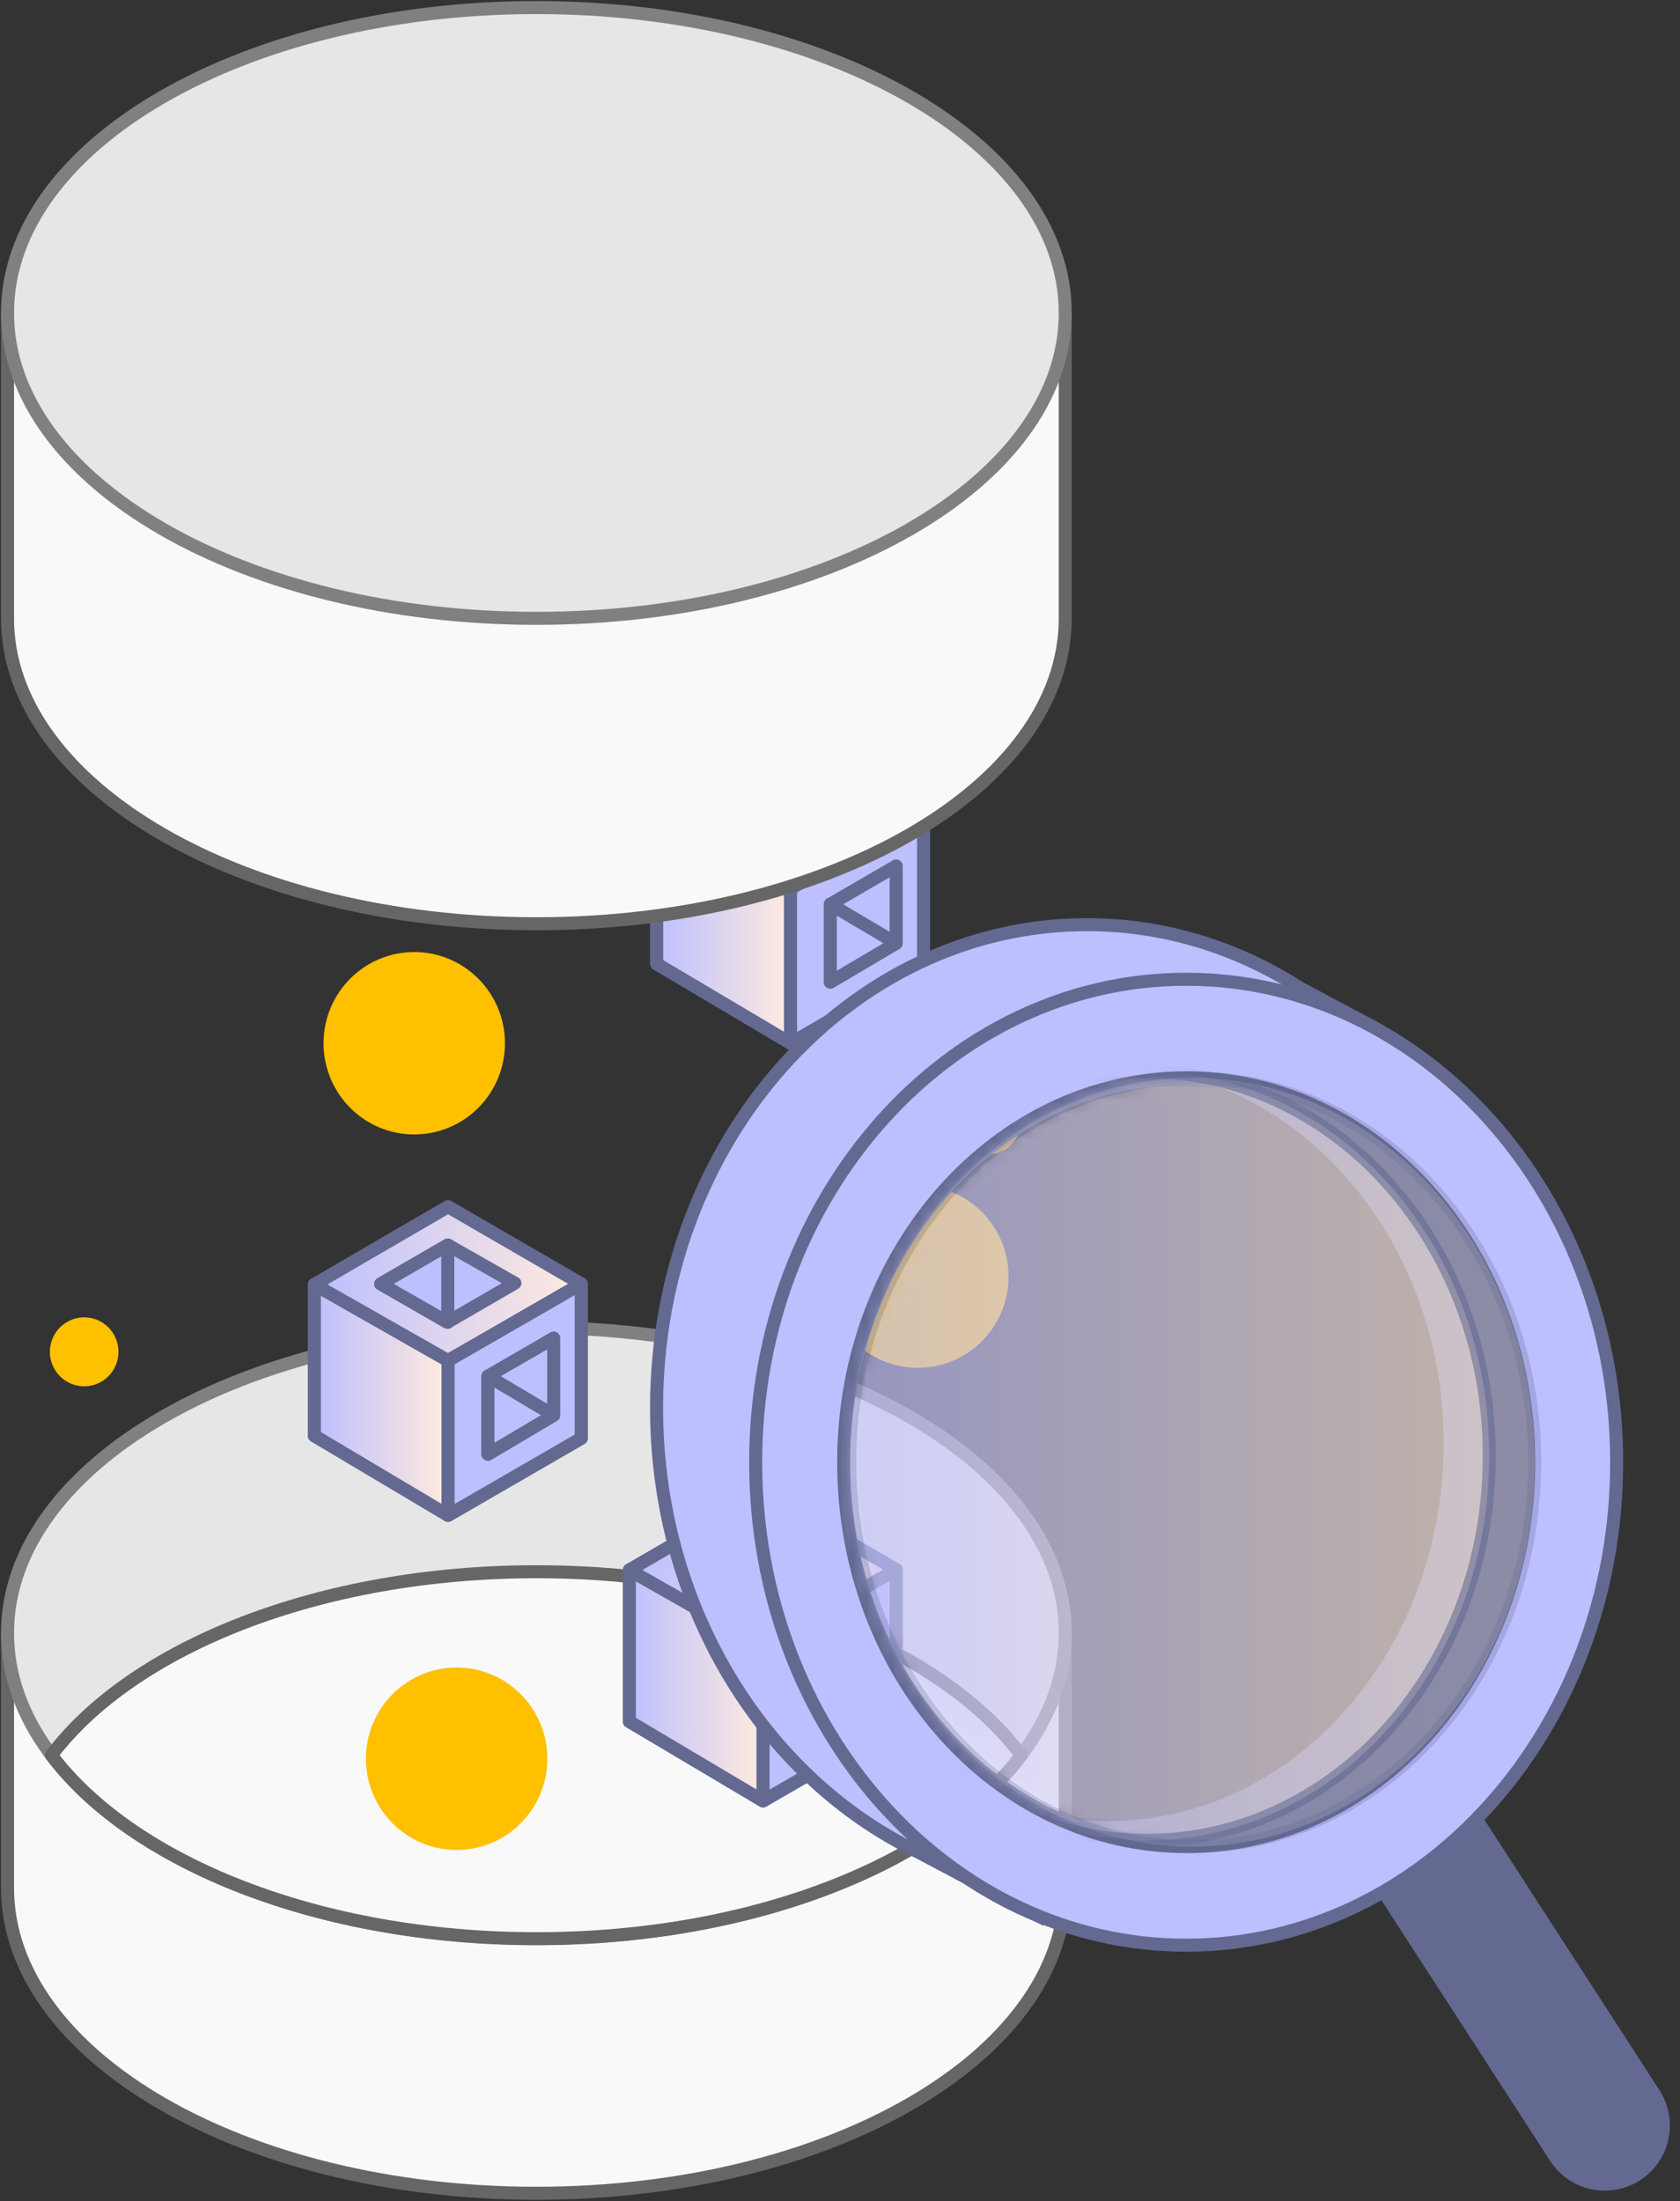 <svg width="129" height="169" viewBox="0 0 129 169" fill="none" xmlns="http://www.w3.org/2000/svg">
<rect x="0" y="0" width="129" height="169" fill="#333333" stroke="none"/>
<path d="M60.706 56.419L70.916 62.341V74.187L60.706 80.098L50.426 74.001V62.388L60.706 56.419Z" fill="url(#paint0_linear_893_288)" stroke="#636991" stroke-linecap="round" stroke-linejoin="round"/>
<path d="M50.426 74.001L60.706 80.098V68.229L50.426 62.388V74.001Z" fill="url(#paint1_linear_893_288)" stroke="#636991" stroke-linecap="round" stroke-linejoin="round"/>
<path d="M50.426 62.388L60.706 56.419L70.916 62.341L60.706 68.229L50.426 62.388Z" fill="url(#paint2_linear_893_288)" stroke="#636991" stroke-linecap="round" stroke-linejoin="round"/>
<path d="M60.706 80.098L70.916 74.187V62.341L60.706 68.229V80.098Z" fill="url(#paint3_linear_893_288)" stroke="#636991" stroke-linecap="round" stroke-linejoin="round"/>
<path d="M55.52 62.341L60.671 59.345L65.823 62.283L60.648 65.291L55.52 62.341Z" fill="url(#paint4_linear_893_288)" stroke="#636991" stroke-linecap="round" stroke-linejoin="round"/>
<path d="M60.671 59.345V65.291L55.52 62.341L60.671 59.345Z" fill="url(#paint5_linear_893_288)" stroke="#636991" stroke-linecap="round" stroke-linejoin="round"/>
<path d="M63.755 69.426V75.407L68.814 72.422V66.487L63.755 69.426Z" fill="url(#paint6_linear_893_288)" stroke="#636991" stroke-linecap="round" stroke-linejoin="round"/>
<path d="M63.755 69.426L68.814 72.422L63.755 75.407V69.426Z" fill="url(#paint7_linear_893_288)" stroke="#636991" stroke-linecap="round" stroke-linejoin="round"/>
<path d="M0.578 125.391V144.948C0.578 157.897 18.757 168.396 41.187 168.396C63.617 168.396 81.796 157.897 81.796 144.948V125.391H0.578Z" fill="#F9F9F9" stroke="#666666" stroke-linecap="round" stroke-linejoin="round"/>
<path d="M41.187 148.839C63.614 148.839 81.796 138.341 81.796 125.391C81.796 112.441 63.614 101.943 41.187 101.943C18.759 101.943 0.578 112.441 0.578 125.391C0.578 138.341 18.759 148.839 41.187 148.839Z" fill="#E6E6E6" stroke="#808080" stroke-linecap="round" stroke-linejoin="round"/>
<path d="M34.407 92.653L44.629 98.576V110.433L34.407 116.344L24.139 110.236V98.622L34.407 92.653Z" fill="url(#paint8_linear_893_288)" stroke="#636991" stroke-linecap="round" stroke-linejoin="round"/>
<path d="M24.139 110.236L34.407 116.344V104.464L24.139 98.622V110.236Z" fill="url(#paint9_linear_893_288)" stroke="#636991" stroke-linecap="round" stroke-linejoin="round"/>
<path d="M24.139 98.622L34.407 92.653L44.629 98.576L34.407 104.464L24.139 98.622Z" fill="url(#paint10_linear_893_288)" stroke="#636991" stroke-linecap="round" stroke-linejoin="round"/>
<path d="M34.407 116.344L44.629 110.433V98.576L34.407 104.464V116.344Z" fill="url(#paint11_linear_893_288)" stroke="#636991" stroke-linecap="round" stroke-linejoin="round"/>
<path d="M29.233 98.576L34.384 95.591L39.535 98.518L34.349 101.525L29.233 98.576Z" fill="url(#paint12_linear_893_288)" stroke="#636991" stroke-linecap="round" stroke-linejoin="round"/>
<path d="M34.384 95.591V101.525L29.233 98.576L34.384 95.591Z" fill="url(#paint13_linear_893_288)" stroke="#636991" stroke-linecap="round" stroke-linejoin="round"/>
<path d="M37.468 105.66V111.652L42.515 108.656V102.733L37.468 105.66Z" fill="url(#paint14_linear_893_288)" stroke="#636991" stroke-linecap="round" stroke-linejoin="round"/>
<path d="M37.468 105.66L42.515 108.656L37.468 111.652V105.66Z" fill="url(#paint15_linear_893_288)" stroke="#636991" stroke-linecap="round" stroke-linejoin="round"/>
<path d="M41.187 120.676C24.52 120.676 10.21 126.471 3.95 134.763C10.21 143.055 24.52 148.851 41.187 148.851C57.853 148.851 72.163 143.055 78.423 134.763C72.163 126.471 57.853 120.676 41.187 120.676Z" fill="#F9F9F9" stroke="#666666" stroke-linecap="round" stroke-linejoin="round"/>
<path d="M0.578 24.028V47.476C0.578 60.425 18.757 70.924 41.187 70.924C63.617 70.924 81.796 60.425 81.796 47.476V24.028H0.578Z" fill="#F9F9F9" stroke="#666666" stroke-linecap="round" stroke-linejoin="round"/>
<path d="M41.187 47.476C63.614 47.476 81.796 36.978 81.796 24.028C81.796 11.079 63.614 0.581 41.187 0.581C18.759 0.581 0.578 11.079 0.578 24.028C0.578 36.978 18.759 47.476 41.187 47.476Z" fill="#E6E6E6" stroke="#808080" stroke-linecap="round" stroke-linejoin="round"/>
<path d="M70.477 105.021C74.323 105.021 77.442 101.886 77.442 98.018C77.442 94.15 74.323 91.015 70.477 91.015C66.631 91.015 63.513 94.15 63.513 98.018C63.513 101.886 66.631 105.021 70.477 105.021Z" fill="#FFC000"/>
<path d="M35.063 142.036C38.91 142.036 42.028 138.901 42.028 135.033C42.028 131.166 38.91 128.03 35.063 128.03C31.217 128.03 28.099 131.166 28.099 135.033C28.099 138.901 31.217 142.036 35.063 142.036Z" fill="#FFC000"/>
<path d="M75.79 88.646C77.244 88.646 78.423 87.46 78.423 85.998C78.423 84.536 77.244 83.35 75.79 83.35C74.336 83.35 73.157 84.536 73.157 85.998C73.157 87.46 74.336 88.646 75.79 88.646Z" fill="#FFC000"/>
<path d="M6.465 106.44C7.919 106.44 9.098 105.254 9.098 103.792C9.098 102.329 7.919 101.144 6.465 101.144C5.011 101.144 3.832 102.329 3.832 103.792C3.832 105.254 5.011 106.44 6.465 106.44Z" fill="#FFC000"/>
<path d="M31.808 87.102C35.655 87.102 38.773 83.966 38.773 80.099C38.773 76.231 35.655 73.096 31.808 73.096C27.962 73.096 24.844 76.231 24.844 80.099C24.844 83.966 27.962 87.102 31.808 87.102Z" fill="#FFC000"/>
<path d="M58.592 114.579L68.814 120.514V132.359L58.592 138.271L48.325 132.174V120.548L58.592 114.579Z" fill="url(#paint16_linear_893_288)" stroke="#636991" stroke-linecap="round" stroke-linejoin="round"/>
<path d="M48.325 132.174L58.592 138.271V126.39L48.325 120.548V132.174Z" fill="url(#paint17_linear_893_288)" stroke="#636991" stroke-linecap="round" stroke-linejoin="round"/>
<path d="M48.325 120.548L58.592 114.579L68.814 120.514L58.592 126.39L48.325 120.548Z" fill="url(#paint18_linear_893_288)" stroke="#636991" stroke-linecap="round" stroke-linejoin="round"/>
<path d="M58.592 138.271L68.814 132.359V120.514L58.592 126.39V138.271Z" fill="url(#paint19_linear_893_288)" stroke="#636991" stroke-linecap="round" stroke-linejoin="round"/>
<path d="M53.406 120.514L58.569 117.517L63.72 120.456L58.535 123.463L53.406 120.514Z" fill="url(#paint20_linear_893_288)" stroke="#636991" stroke-linecap="round" stroke-linejoin="round"/>
<path d="M58.569 117.517V123.463L53.406 120.514L58.569 117.517Z" fill="url(#paint21_linear_893_288)" stroke="#636991" stroke-linecap="round" stroke-linejoin="round"/>
<path d="M61.653 127.598V133.579L66.7 130.583V124.66L61.653 127.598Z" fill="url(#paint22_linear_893_288)" stroke="#636991" stroke-linecap="round" stroke-linejoin="round"/>
<path d="M61.653 127.598L66.7 130.583L61.653 133.579V127.598Z" fill="url(#paint23_linear_893_288)" stroke="#636991" stroke-linecap="round" stroke-linejoin="round"/>
<path d="M64.772 112.268C64.772 95.974 76.541 82.758 91.07 82.758C103.082 82.758 113.2 91.805 116.341 104.162C115.429 94.406 111.144 85.789 104.815 79.773L105.196 78.728L99.883 75.894C95.044 72.782 89.453 70.993 83.471 70.993C65.21 70.993 50.415 87.601 50.415 108.076C50.415 122.325 57.587 134.694 68.098 140.907L68.294 141.023C69.056 141.464 69.819 141.882 70.616 142.254L79.844 147.155L80.641 145.018C81.576 145.111 82.512 145.157 83.471 145.157C89.835 145.157 95.771 143.137 100.807 139.641C97.792 140.988 94.512 141.755 91.059 141.755C76.529 141.755 64.76 128.55 64.76 112.245L64.772 112.268Z" fill="url(#paint24_linear_893_288)" stroke="#636991" stroke-miterlimit="10"/>
<path d="M108.938 141.128L123.225 163.193" stroke="#636991" stroke-width="10" stroke-miterlimit="10" stroke-linecap="round"/>
<path d="M117.381 92.897L97.007 78.473L92.965 82.677C103.625 86.439 111.352 97.612 111.352 110.816C111.352 127.11 99.583 140.326 85.053 140.326C81.842 140.326 78.781 139.653 75.94 138.468L76.887 141.255L83.401 143.195L98.832 143.683L109.204 139.316L120.176 124.439L121.747 107.437L117.404 92.897H117.381Z" fill="#636991" stroke="#636991" stroke-miterlimit="10"/>
<path d="M91.082 75.186C72.822 75.186 58.026 91.793 58.026 112.268C58.026 132.743 72.822 149.35 91.082 149.35C109.342 149.35 124.138 132.743 124.138 112.268C124.138 91.793 109.342 75.186 91.082 75.186ZM91.082 141.778C76.552 141.778 64.783 128.573 64.783 112.268C64.783 95.963 76.552 82.758 91.082 82.758C105.612 82.758 117.381 95.963 117.381 112.268C117.381 128.573 105.612 141.778 91.082 141.778Z" fill="url(#paint25_linear_893_288)" stroke="#636991" stroke-miterlimit="10"/>
<path opacity="0.27" d="M91.544 141.778C106.068 141.778 117.843 128.566 117.843 112.268C117.843 95.97 106.068 82.758 91.544 82.758C77.019 82.758 65.245 95.97 65.245 112.268C65.245 128.566 77.019 141.778 91.544 141.778Z" fill="url(#paint26_linear_893_288)"/>
<mask id="mask0_893_288" style="mask-type:luminance" maskUnits="userSpaceOnUse" x="65" y="82" width="53" height="60">
<path d="M91.544 141.778C106.068 141.778 117.843 128.566 117.843 112.268C117.843 95.97 106.068 82.758 91.544 82.758C77.019 82.758 65.245 95.97 65.245 112.268C65.245 128.566 77.019 141.778 91.544 141.778Z" fill="white"/>
</mask>
<g mask="url(#mask0_893_288)">
<path opacity="0.58" d="M88.056 141.302C102.58 141.302 114.355 128.09 114.355 111.792C114.355 95.494 102.58 82.282 88.056 82.282C73.531 82.282 61.757 95.494 61.757 111.792C61.757 128.09 73.531 141.302 88.056 141.302Z" fill="url(#paint27_linear_893_288)" stroke="#636991" stroke-miterlimit="10"/>
</g>
<path opacity="0.27" d="M91.544 141.778C106.068 141.778 117.843 128.566 117.843 112.268C117.843 95.97 106.068 82.758 91.544 82.758C77.019 82.758 65.245 95.97 65.245 112.268C65.245 128.566 77.019 141.778 91.544 141.778Z" stroke="#636991" stroke-miterlimit="10"/>
<defs>
<linearGradient id="paint0_linear_893_288" x1="50.426" y1="68.264" x2="70.916" y2="68.264" gradientUnits="userSpaceOnUse">
<stop stop-color="#BDBFFF"/>
<stop offset="1" stop-color="#BDBFFF"/>
</linearGradient>
<linearGradient id="paint1_linear_893_288" x1="50.426" y1="71.249" x2="60.706" y2="71.249" gradientUnits="userSpaceOnUse">
<stop stop-color="#BDBFFF"/>
<stop offset="1" stop-color="#FFEBDE"/>
</linearGradient>
<linearGradient id="paint2_linear_893_288" x1="-2.87504e-05" y1="62.318" x2="70.916" y2="62.318" gradientUnits="userSpaceOnUse">
<stop stop-color="#BDBFFF"/>
<stop offset="1" stop-color="#FFEBDE"/>
</linearGradient>
<linearGradient id="paint3_linear_893_288" x1="60.706" y1="71.226" x2="1.155" y2="71.226" gradientUnits="userSpaceOnUse">
<stop stop-color="#BDBFFF"/>
<stop offset="1" stop-color="#BDBFFF"/>
</linearGradient>
<linearGradient id="paint4_linear_893_288" x1="55.52" y1="62.318" x2="65.823" y2="62.318" gradientUnits="userSpaceOnUse">
<stop stop-color="#BDBFFF"/>
<stop offset="1" stop-color="#BDBFFF"/>
</linearGradient>
<linearGradient id="paint5_linear_893_288" x1="55.52" y1="62.318" x2="60.671" y2="62.318" gradientUnits="userSpaceOnUse">
<stop stop-color="#BDBFFF"/>
<stop offset="1" stop-color="#BDBFFF"/>
</linearGradient>
<linearGradient id="paint6_linear_893_288" x1="63.755" y1="70.947" x2="68.814" y2="70.947" gradientUnits="userSpaceOnUse">
<stop stop-color="#BDBFFF"/>
<stop offset="1" stop-color="#BDBFFF"/>
</linearGradient>
<linearGradient id="paint7_linear_893_288" x1="63.755" y1="72.422" x2="68.814" y2="72.422" gradientUnits="userSpaceOnUse">
<stop stop-color="#BDBFFF"/>
<stop offset="1" stop-color="#BDBFFF"/>
</linearGradient>
<linearGradient id="paint8_linear_893_288" x1="24.139" y1="104.499" x2="44.629" y2="104.499" gradientUnits="userSpaceOnUse">
<stop stop-color="#BDBFFF"/>
<stop offset="1" stop-color="#BDBFFF"/>
</linearGradient>
<linearGradient id="paint9_linear_893_288" x1="24.139" y1="107.483" x2="34.407" y2="107.483" gradientUnits="userSpaceOnUse">
<stop stop-color="#BDBFFF"/>
<stop offset="1" stop-color="#FFEBDE"/>
</linearGradient>
<linearGradient id="paint10_linear_893_288" x1="24.139" y1="98.564" x2="44.629" y2="98.564" gradientUnits="userSpaceOnUse">
<stop stop-color="#BDBFFF"/>
<stop offset="1" stop-color="#FFEBDE"/>
</linearGradient>
<linearGradient id="paint11_linear_893_288" x1="34.407" y1="107.46" x2="44.629" y2="107.46" gradientUnits="userSpaceOnUse">
<stop stop-color="#BDBFFF"/>
<stop offset="1" stop-color="#BDBFFF"/>
</linearGradient>
<linearGradient id="paint12_linear_893_288" x1="29.233" y1="98.564" x2="39.535" y2="98.564" gradientUnits="userSpaceOnUse">
<stop stop-color="#BDBFFF"/>
<stop offset="1" stop-color="#BDBFFF"/>
</linearGradient>
<linearGradient id="paint13_linear_893_288" x1="29.233" y1="98.564" x2="34.384" y2="98.564" gradientUnits="userSpaceOnUse">
<stop stop-color="#BDBFFF"/>
<stop offset="1" stop-color="#BDBFFF"/>
</linearGradient>
<linearGradient id="paint14_linear_893_288" x1="37.468" y1="107.193" x2="42.515" y2="107.193" gradientUnits="userSpaceOnUse">
<stop stop-color="#BDBFFF"/>
<stop offset="1" stop-color="#BDBFFF"/>
</linearGradient>
<linearGradient id="paint15_linear_893_288" x1="37.468" y1="108.656" x2="42.515" y2="108.656" gradientUnits="userSpaceOnUse">
<stop stop-color="#BDBFFF"/>
<stop offset="1" stop-color="#BDBFFF"/>
</linearGradient>
<linearGradient id="paint16_linear_893_288" x1="48.325" y1="126.425" x2="68.814" y2="126.425" gradientUnits="userSpaceOnUse">
<stop stop-color="#BDBFFF"/>
<stop offset="1" stop-color="#BDBFFF"/>
</linearGradient>
<linearGradient id="paint17_linear_893_288" x1="48.325" y1="129.41" x2="58.592" y2="129.41" gradientUnits="userSpaceOnUse">
<stop stop-color="#BDBFFF"/>
<stop offset="1" stop-color="#FFEBDE"/>
</linearGradient>
<linearGradient id="paint18_linear_893_288" x1="48.325" y1="120.49" x2="68.814" y2="120.49" gradientUnits="userSpaceOnUse">
<stop stop-color="#BDBFFF"/>
<stop offset="1" stop-color="#FFEBDE"/>
</linearGradient>
<linearGradient id="paint19_linear_893_288" x1="58.592" y1="129.398" x2="68.814" y2="129.398" gradientUnits="userSpaceOnUse">
<stop stop-color="#BDBFFF"/>
<stop offset="1" stop-color="#BDBFFF"/>
</linearGradient>
<linearGradient id="paint20_linear_893_288" x1="53.406" y1="120.49" x2="63.72" y2="120.49" gradientUnits="userSpaceOnUse">
<stop stop-color="#BDBFFF"/>
<stop offset="1" stop-color="#BDBFFF"/>
</linearGradient>
<linearGradient id="paint21_linear_893_288" x1="53.406" y1="120.49" x2="58.569" y2="120.49" gradientUnits="userSpaceOnUse">
<stop stop-color="#BDBFFF"/>
<stop offset="1" stop-color="#BDBFFF"/>
</linearGradient>
<linearGradient id="paint22_linear_893_288" x1="61.653" y1="129.119" x2="66.7" y2="129.119" gradientUnits="userSpaceOnUse">
<stop stop-color="#BDBFFF"/>
<stop offset="1" stop-color="#BDBFFF"/>
</linearGradient>
<linearGradient id="paint23_linear_893_288" x1="61.653" y1="130.583" x2="66.7" y2="130.583" gradientUnits="userSpaceOnUse">
<stop stop-color="#BDBFFF"/>
<stop offset="1" stop-color="#BDBFFF"/>
</linearGradient>
<linearGradient id="paint24_linear_893_288" x1="5.37131e-05" y1="109.086" x2="116.353" y2="109.086" gradientUnits="userSpaceOnUse">
<stop stop-color="#BDBFFF"/>
<stop offset="1" stop-color="#BDBFFF"/>
</linearGradient>
<linearGradient id="paint25_linear_893_288" x1="58.026" y1="112.268" x2="124.126" y2="112.268" gradientUnits="userSpaceOnUse">
<stop stop-color="#BDBFFF"/>
<stop offset="1" stop-color="#BDBFFF"/>
</linearGradient>
<linearGradient id="paint26_linear_893_288" x1="65.245" y1="112.268" x2="117.843" y2="112.268" gradientUnits="userSpaceOnUse">
<stop stop-color="#BDBFFF"/>
<stop offset="1" stop-color="#FFEBDE"/>
</linearGradient>
<linearGradient id="paint27_linear_893_288" x1="61.757" y1="111.792" x2="114.355" y2="111.792" gradientUnits="userSpaceOnUse">
<stop stop-color="#BDBFFF"/>
<stop offset="1" stop-color="#FFEBDE"/>
</linearGradient>
</defs>
</svg>
